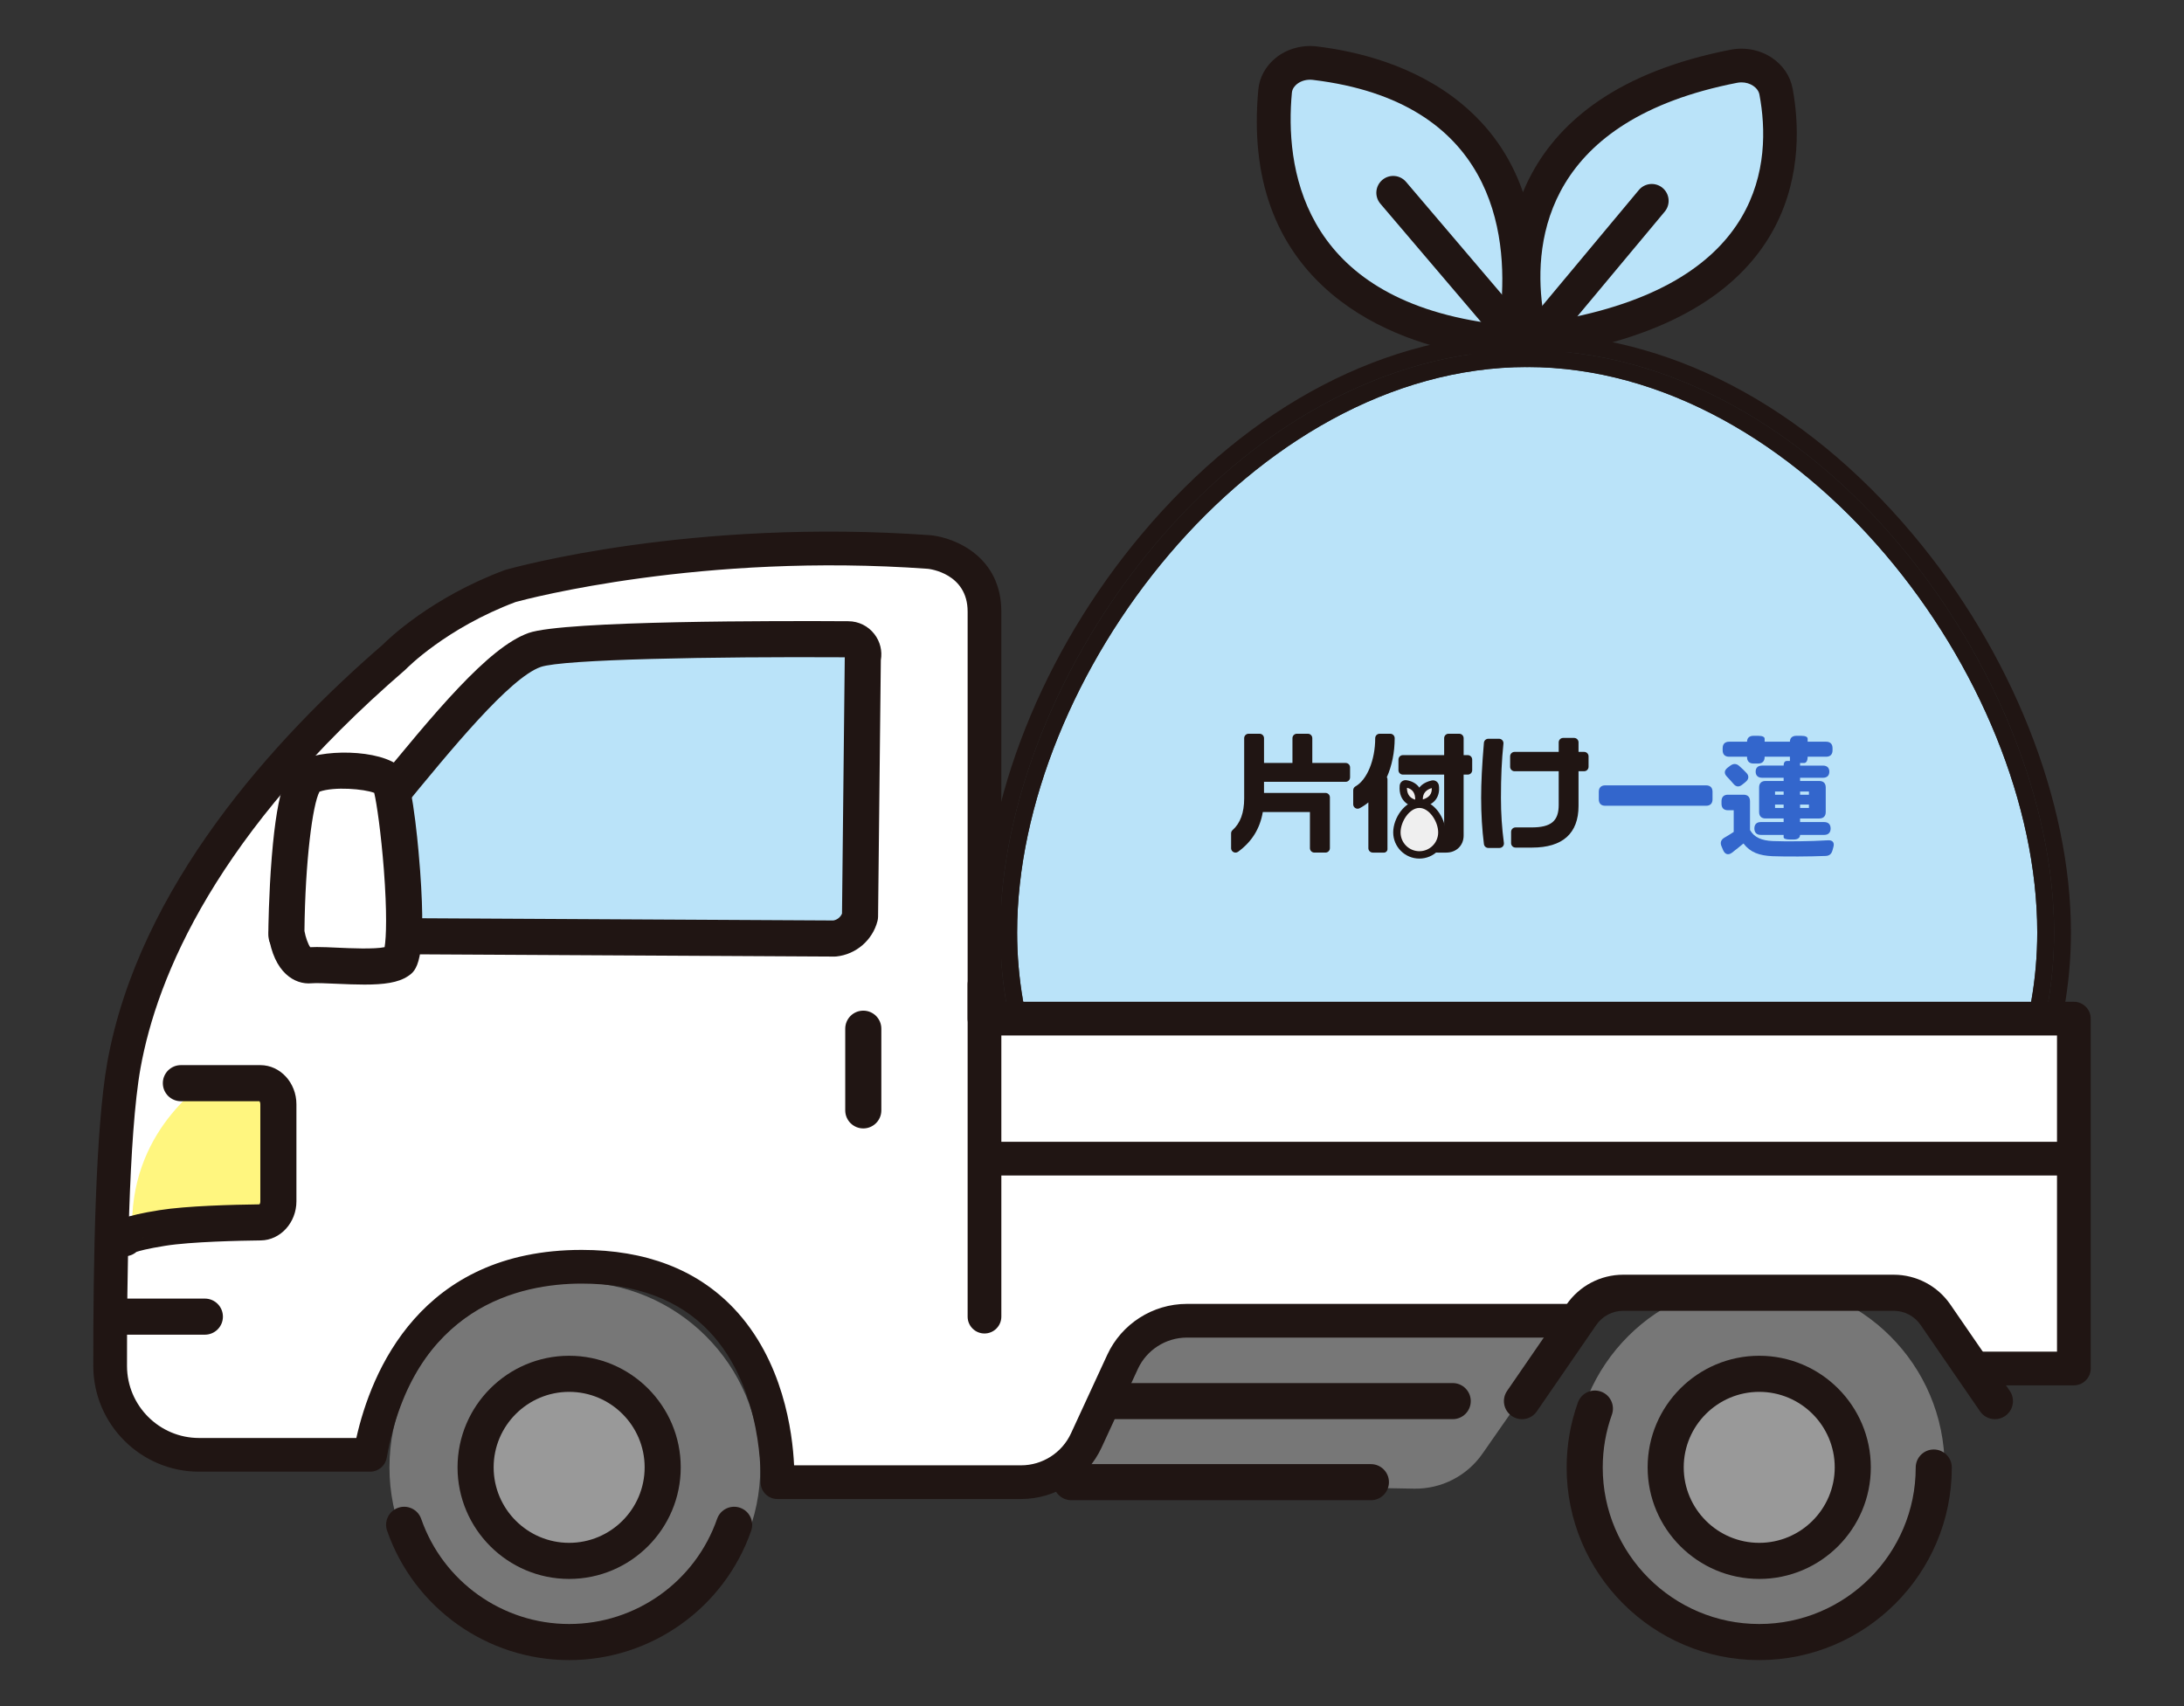 <?xml version="1.0" encoding="utf-8"?>
<!-- Generator: Adobe Illustrator 27.4.1, SVG Export Plug-In . SVG Version: 6.00 Build 0)  -->
<svg version="1.1" id="レイヤー_1" xmlns="http://www.w3.org/2000/svg" xmlns:xlink="http://www.w3.org/1999/xlink" x="0px"
	 y="0px" viewBox="0 0 512 400" style="enable-background:new 0 0 512 400;" xml:space="preserve">
<rect x="0" y="0" width="512" height="400" fill="#333333" stroke="none"/>
<style type="text/css">
	.st0{fill:#BAE3F9;}
	.st1{fill:#201513;}
	.st2{fill:#EFEFEF;}
	.st3{fill:#3366CC;}
	.st4{fill:#777777;}
	.st5{fill:#FFFFFF;}
	.st6{fill:#999999;}
	.st7{fill:#FFF67F;}
</style>
<g>
	<g>
		<g>
			<g>
				<g>
					<path class="st0" d="M346.125,79.309c-16.689-2.739-51.305-13.75-47.201-57.927c0.385-4.144,4.652-7.138,9.32-6.576
						c16.656,2.005,51.985,11.698,47.549,57.996C355.385,77.061,350.887,80.091,346.125,79.309z"/>
				</g>
				<g>
					<path class="st0" d="M357.667,72.405c-1.952-14.881-0.227-47.319,48.819-56.873c4.601-0.896,9.1,1.82,9.867,5.923
						c2.736,14.637,2.65,47.288-48.791,57.187C362.83,79.553,358.224,76.652,357.667,72.405z"/>
				</g>
				<g>
					<path class="st0" d="M477.596,218.612c0-59.671-55.177-132.561-119.574-132.561c-64.397,0-119.573,72.89-119.573,132.561
						c0,21.687,7.518,41.859,20.383,58.612h198.38C470.078,260.47,477.596,240.298,477.596,218.612z"/>
					<path class="st1" d="M234.498,218.611c0-60.206,55.304-136.512,123.524-136.512s123.525,76.307,123.525,136.512
						c0,21.576-7.104,41.686-19.358,58.612h4.77c11.759-17.098,18.539-37.166,18.539-58.612c0-30.818-13.87-65.725-37.105-93.375
						c-25.516-30.365-57.61-47.088-90.37-47.088s-64.854,16.723-90.369,47.088c-23.234,27.651-37.106,62.557-37.106,93.375
						c0,21.446,6.78,41.514,18.539,58.612h4.771C241.602,260.298,234.498,240.187,234.498,218.611z"/>
					<path class="st1" d="M358.022,82.099c-68.221,0-123.524,76.307-123.524,136.512c0,21.576,7.104,41.686,19.358,58.612h4.976
						c-12.865-16.753-20.383-36.926-20.383-58.612c0-59.671,55.176-132.561,119.573-132.561c64.397,0,119.574,72.89,119.574,132.561
						c0,21.687-7.518,41.859-20.384,58.612h4.976c12.254-16.926,19.358-37.037,19.358-58.612
						C481.547,158.406,426.243,82.099,358.022,82.099z"/>
				</g>
				<g>
					<path class="st1" d="M347.629,83.383c-0.713,0-1.429-0.057-2.144-0.174l0,0c-9.251-1.518-22.539-5.232-33.304-14.302
						c-13.317-11.22-19.101-27.333-17.19-47.89c0.268-2.89,1.718-5.533,4.082-7.442c2.638-2.13,6.148-3.114,9.644-2.69
						c9.356,1.126,22.799,4.339,33.71,13.25c13.537,11.057,19.358,27.558,17.299,49.045c-0.285,2.979-1.813,5.676-4.299,7.592
						C353.216,82.474,350.459,83.383,347.629,83.383z M346.765,75.41c1.377,0.228,2.814-0.11,3.84-0.9
						c0.425-0.328,1.155-1.035,1.255-2.085c1.711-17.867-1.739-48.599-44.087-53.696c-1.386-0.165-2.747,0.195-3.737,0.993
						c-0.488,0.394-1.088,1.065-1.177,2.025C301.271,38.837,304.863,68.535,346.765,75.41L346.765,75.41z"/>
				</g>
				<g>
					<path class="st1" d="M365.809,82.76c-2.698,0-5.338-0.827-7.504-2.39c-2.549-1.84-4.167-4.486-4.555-7.451
						c-1.967-14.992-0.838-50.976,51.98-61.265c3.392-0.66,6.942,0.047,9.736,1.945c2.539,1.725,4.233,4.257,4.77,7.129
						c2.81,15.035,3.373,51.151-51.928,61.794C367.478,82.681,366.641,82.76,365.809,82.76z M408.26,19.312
						c-0.338,0-0.679,0.033-1.019,0.099c-44.575,8.683-47.738,36.608-45.657,52.481v0.001c0.139,1.057,0.902,1.751,1.345,2.071
						c1.06,0.765,2.508,1.063,3.886,0.799c46.597-8.968,48.605-36.793,45.654-52.582c-0.147-0.786-0.66-1.512-1.444-2.045
						C410.232,19.596,409.26,19.312,408.26,19.312z"/>
				</g>
				<path class="st1" d="M358.022,86.05c-1.158,0-2.258-0.508-3.009-1.39l-31.41-36.901c-1.414-1.662-1.214-4.155,0.448-5.569
					c1.662-1.414,4.157-1.213,5.569,0.448l28.371,33.33l26.203-31.413c1.398-1.675,3.888-1.902,5.565-0.503
					c1.676,1.398,1.901,3.889,0.504,5.565L361.056,84.63c-0.747,0.895-1.85,1.414-3.015,1.42
					C358.035,86.05,358.028,86.05,358.022,86.05z"/>
			</g>
			<g>
				<g>
					<g>
						<g>
							<path class="st1" d="M289.646,199.892c-0.572,0-1.038-0.465-1.038-1.037v-3.468c0-0.297,0.128-0.581,0.351-0.777
								c1.802-1.589,2.715-4.075,2.715-7.39v-14.156c0-0.571,0.465-1.036,1.036-1.036h2.579c0.571,0,1.036,0.465,1.036,1.036v5.813
								l6.668,0l0-5.813c0-0.571,0.465-1.036,1.036-1.036h2.579c0.571,0,1.036,0.465,1.036,1.036v5.813l7.819,0
								c0.571,0,1.036,0.465,1.036,1.036v2.35c0,0.571-0.465,1.036-1.036,1.036h-19.139l0,2.599l14.41,0
								c0.571,0,1.036,0.465,1.036,1.036v11.921c0,0.571-0.465,1.036-1.036,1.036h-2.608c-0.571,0-1.036-0.465-1.036-1.036v-8.478
								l-11.049,0c-0.666,3.9-2.559,6.949-5.786,9.314l-0.035,0.026l-0.007,0.003C290.044,199.833,289.849,199.892,289.646,199.892z
								"/>
						</g>
						<g>
							<g>
								<path class="st1" d="M334.661,199.891c-0.57,0-1.035-0.464-1.035-1.035v-2.41c0-0.57,0.464-1.035,1.035-1.035h3.756
									c0.056,0,0.139-0.082,0.139-0.196v-13.609l-9.676,0.002c-0.57,0-1.035-0.464-1.035-1.035v-2.496
									c0-0.57,0.464-1.035,1.035-1.035h9.677l-0.001-3.98c0-0.57,0.464-1.035,1.035-1.035h2.496c0.57,0,1.035,0.464,1.035,1.035
									v3.982l0.971-0.002c0.57,0,1.035,0.464,1.035,1.035v2.496c0,0.57-0.464,1.035-1.035,1.035h-0.973l0.002,14.295
									c0,2.311-1.713,3.988-4.074,3.988H334.661z M321.825,199.891c-0.571,0-1.036-0.465-1.036-1.036v-10.732
									c-0.65,0.538-1.338,0.998-2.039,1.363c-0.148,0.077-0.314,0.118-0.478,0.118c-0.269,0-0.525-0.103-0.72-0.291
									c-0.204-0.196-0.316-0.461-0.316-0.746v-3.295c0-0.373,0.202-0.719,0.526-0.902c2.727-1.54,4.632-6.189,4.632-11.306
									c0-0.571,0.465-1.036,1.036-1.036h2.493c0.571,0,1.036,0.465,1.036,1.036c0,3.283-0.635,6.439-1.839,9.159
									c0.093,0.131,0.148,0.29,0.148,0.463v16.406c0,0.441-0.359,0.8-0.8,0.8H321.825z"/>
							</g>
						</g>
						<g>
							<g>
								<path class="st1" d="M348.908,198.802c-0.52,0-0.961-0.389-1.028-0.904c-0.426-3.32-0.652-7.061-0.652-10.818
									c0-3.635,0.2-7.622,0.647-12.927c0.045-0.532,0.498-0.949,1.032-0.949h2.518c0.293,0,0.574,0.125,0.77,0.343
									c0.196,0.218,0.291,0.51,0.26,0.801c-0.402,3.835-0.582,7.753-0.582,12.704c0,3.649,0.226,7.109,0.69,10.576
									c0.04,0.296-0.05,0.595-0.247,0.82c-0.197,0.225-0.481,0.354-0.78,0.354H348.908z M355.286,198.718
									c-0.571,0-1.036-0.465-1.036-1.036v-2.657c0-0.571,0.465-1.036,1.036-1.036h3.748c4.589,0,6.377-1.482,6.377-5.286v-7.888
									H355.06c-0.571,0-1.036-0.465-1.036-1.036v-2.462c0-0.571,0.465-1.036,1.036-1.036h10.352v-2.237
									c0-0.571,0.465-1.036,1.036-1.036h2.574c0.571,0,1.036,0.465,1.036,1.036v2.237h1.314c0.571,0,1.036,0.465,1.036,1.036
									v2.462c0,0.571-0.465,1.036-1.036,1.036h-1.314v8.139c0,3.207-0.934,5.667-2.776,7.31c-1.825,1.628-4.553,2.454-8.106,2.454
									H355.286z"/>
							</g>
						</g>
						<g>
							<g>
								<path class="st2" d="M338.019,195.16c0,2.912-2.361,5.272-5.272,5.272c-2.912,0-5.272-2.36-5.272-5.272
									c0-2.912,2.361-6.602,5.272-6.602C335.659,188.558,338.019,192.248,338.019,195.16z"/>
								<path class="st1" d="M332.747,201.296c-3.383,0-6.136-2.752-6.136-6.136c0-3.382,2.737-7.466,6.136-7.466
									c3.399,0,6.136,4.084,6.136,7.466C338.882,198.544,336.13,201.296,332.747,201.296z M332.747,189.421
									c-2.333,0-4.409,3.209-4.409,5.739c0,2.431,1.978,4.409,4.409,4.409c2.431,0,4.409-1.978,4.409-4.409
									C337.156,192.631,335.08,189.421,332.747,189.421z"/>
							</g>
							<g>
								<path class="st2" d="M331.992,188.42c-1.061-0.197-3.261-0.99-3-4.172c0.024-0.298,0.296-0.514,0.592-0.474
									c1.059,0.144,3.304,0.843,3.022,4.177C332.581,188.258,332.295,188.476,331.992,188.42z"/>
								<path class="st1" d="M332.086,189.292c-0.084,0-0.168-0.008-0.252-0.023c0,0,0,0,0,0c-0.952-0.177-4.033-1.068-3.703-5.092
									c0.031-0.377,0.218-0.729,0.513-0.966c0.296-0.237,0.68-0.344,1.057-0.293c0.974,0.133,4.122,0.893,3.766,5.105
									c-0.033,0.389-0.23,0.748-0.541,0.984C332.684,189.194,332.387,189.292,332.086,189.292z M332.15,187.571L332.15,187.571
									L332.15,187.571C332.15,187.571,332.15,187.571,332.15,187.571z M329.835,184.697c-0.008,1.105,0.37,2.333,1.932,2.784
									C331.794,185.939,331.146,185.004,329.835,184.697z"/>
							</g>
							<g>
								<path class="st2" d="M332.726,187.923c-0.124-1.072-0.014-3.408,3.103-4.096c0.292-0.065,0.578,0.131,0.627,0.427
									c0.174,1.054,0.168,3.406-3.101,4.119C333.054,188.438,332.762,188.229,332.726,187.923z"/>
								<path class="st1" d="M333.245,189.247c-0.287,0-0.569-0.089-0.806-0.258c-0.318-0.227-0.526-0.579-0.57-0.967c0,0,0,0,0,0
									c-0.111-0.962-0.168-4.168,3.775-5.039c0.369-0.081,0.76-0.007,1.074,0.206c0.314,0.213,0.53,0.549,0.591,0.924
									c0.16,0.969,0.361,4.202-3.769,5.103C333.442,189.237,333.343,189.247,333.245,189.247z M335.648,184.764
									c-1.419,0.418-2.121,1.314-2.092,2.668C335.039,187.002,335.741,186.107,335.648,184.764z"/>
							</g>
						</g>
					</g>
				</g>
				<g>
					<path class="st3" d="M401.472,185.632v1.775c0,0.963-0.542,1.505-1.505,1.505h-23.652c-0.963,0-1.505-0.542-1.505-1.505v-1.775
						c0-0.963,0.542-1.505,1.505-1.505h23.652C400.93,184.127,401.472,184.669,401.472,185.632z"/>
					<path class="st3" d="M404.24,196.404c0.722-0.421,1.475-0.873,2.197-1.354v-5.086h-1.354c-0.963,0-1.505-0.542-1.505-1.505
						v-0.632c0-0.963,0.542-1.505,1.505-1.505h3.671c0.963,0,1.505,0.542,1.505,1.505v6.771c0.993,1.745,2.738,2.468,5.296,2.588
						c3.099,0.12,8.817,0.09,13-0.181c1.113-0.06,1.565,0.572,1.234,1.655l-0.181,0.662c-0.241,0.873-0.722,1.324-1.625,1.354
						c-3.792,0.15-9.208,0.181-12.458,0.06c-3.099-0.15-5.176-0.873-6.801-2.979c-0.843,0.692-1.715,1.414-2.708,2.167
						c-0.843,0.632-1.625,0.391-2.046-0.572l-0.391-0.933C403.217,197.578,403.427,196.886,404.24,196.404z M403.848,175.4
						c0-0.963,0.542-1.505,1.505-1.505h4.213c0-0.873,0.542-1.384,1.505-1.384h1.113c0.963,0,1.505,0.241,1.505,0.692v0.692h5.928
						c0-0.873,0.542-1.384,1.505-1.384h1.144c0.963,0,1.505,0.241,1.505,0.692v0.692h4.333c0.963,0,1.505,0.542,1.505,1.505v0.512
						c0,0.963-0.542,1.505-1.505,1.505h-4.333c0,0.933-0.301,1.475-0.873,1.475h-0.903v0.602h5.356c0.963,0,1.505,0.512,1.505,1.414
						c0,0.933-0.542,1.444-1.505,1.444h-5.356v0.752h4.514c0.963,0,1.505,0.542,1.505,1.505v5.778c0,0.963-0.542,1.505-1.505,1.505
						h-4.514v0.843h5.657c0.963,0,1.505,0.542,1.505,1.505c0,0.963-0.542,1.505-1.505,1.505h-5.657c0,0.692-0.542,1.083-1.505,1.083
						h-0.843c-0.963,0-1.505-0.211-1.505-0.542v-0.542h-5.356c-0.963,0-1.505-0.542-1.505-1.505c0-0.963,0.542-1.505,1.505-1.505
						h5.356v-0.843h-4.243c-0.963,0-1.505-0.542-1.505-1.505v-5.778c0-0.963,0.542-1.505,1.505-1.505h4.243v-0.752h-5.055
						c-0.963,0-1.505-0.542-1.505-1.444c0-0.903,0.542-1.414,1.505-1.414h5.055c0-0.692,0.271-1.083,0.752-1.083h0.722v-0.993
						h-5.928v0.09c0,0.963-0.542,1.505-1.505,1.505h-1.113c-0.963,0-1.505-0.542-1.505-1.505v-0.09h-4.213
						c-0.963,0-1.505-0.542-1.505-1.505V175.4z M404.992,180.004l0.632-0.482c0.722-0.542,1.444-0.542,2.106,0.06
						c0.602,0.512,1.204,1.113,1.715,1.655c0.662,0.722,0.512,1.505-0.241,2.106l-0.782,0.632c-0.782,0.632-1.474,0.512-2.106-0.271
						c-0.421-0.512-0.933-1.053-1.444-1.595C404.149,181.388,404.179,180.636,404.992,180.004z M418.142,186.324v-0.752h-2.016
						v0.752H418.142z M418.142,189.423v-0.782h-2.016v0.782H418.142z M421.994,186.324h2.076v-0.752h-2.076V186.324z
						 M424.07,189.423v-0.782h-2.076v0.782H424.07z"/>
				</g>
			</g>
		</g>
		<g>
			<path class="st4" d="M246.928,347.496l24.719-36.325h96.552l-20.665,29.649c-3.633,5.213-9.616,8.284-15.969,8.198
				L246.928,347.496z"/>
			<g>
				<path class="st5" d="M52.138,203.31c0,0,23.296-45.748,63.588-63.83s102.223-10.05,102.223-10.05s13.902,4.251,13.902,20.418
					s0,88.972,0,88.972H486.18v80.656h-23.781l-11.707-14.216h-75.366l-3.344,4.231H270.234l-20.091,38.005l-66.951-1.481
					c0,0-2.927-49.024-46.829-49.024S87.519,339.43,87.519,339.43l-48.892-1.829c0,0-11.363-5.556-12.45-25.984
					c-1.088-20.428,3.549-69.504,3.549-69.504S40.17,209.874,52.138,203.31z"/>
				<g>
					<circle class="st4" cx="412.419" cy="344.022" r="43.47"/>
					<circle class="st4" cx="134.773" cy="344.022" r="43.47"/>
					<circle class="st6" cx="134.773" cy="344.022" r="22.208"/>
					<circle class="st6" cx="412.419" cy="344.022" r="22.208"/>
					<g>
						<path class="st7" d="M30.977,287.032c0,0-1.956-0.905,7.104-2.262c6.188-0.927,17.537-1.168,23-1.228
							c2.321-0.025,4.179-2.098,4.179-4.647v-21.37c0-2.567-1.894-4.648-4.231-4.648H49.405
							C49.405,252.876,30.977,263.734,30.977,287.032z"/>
						<path class="st1" d="M133.426,370.184c-14.426,0-26.162-11.736-26.162-26.162c0-14.426,11.736-26.162,26.162-26.162
							s26.162,11.736,26.162,26.162C159.588,358.448,147.852,370.184,133.426,370.184z M133.426,326.322
							c-9.76,0-17.7,7.94-17.7,17.7c0,9.76,7.94,17.7,17.7,17.7s17.7-7.94,17.7-17.7
							C151.127,334.262,143.186,326.322,133.426,326.322z"/>
						<path class="st0" d="M70.588,211.065c19.255-20.794,42.201-54.254,54.753-58.68c7.5-2.645,59.176-2.597,73.516-2.508
							c2.308,0.014,3.985,2.194,3.413,4.429l-0.651,60.563c-0.718,2.806-3.108,4.869-5.989,5.17L67.17,219.346"/>
						<path class="st1" d="M195.629,224.27c-0.008,0-0.016-0.001-0.023-0.001l-128.459-0.693c-2.337-0.012-4.22-1.917-4.207-4.253
							c0.012-2.329,1.904-4.208,4.23-4.208c0.008,0,0.016,0.001,0.023,0.001l2.211,0.012c-0.611-0.178-1.192-0.497-1.691-0.959
							c-1.714-1.587-1.817-4.264-0.229-5.978c6.324-6.83,13.163-15.179,19.775-23.254c14.588-17.813,27.187-33.196,36.675-36.542
							c8.307-2.93,59.467-2.847,74.948-2.748c2.41,0.015,4.637,1.118,6.109,3.026c1.35,1.75,1.884,3.94,1.504,6.092l-0.647,60.15
							c-0.004,0.339-0.048,0.676-0.132,1.004c-1.152,4.499-5.029,7.846-9.648,8.328C195.922,224.262,195.776,224.27,195.629,224.27z
							 M71.726,215.14l123.639,0.667c0.908-0.157,1.675-0.774,2.029-1.615l0.645-59.932c0.001-0.053,0.002-0.106,0.005-0.158
							c-30.89-0.175-66.144,0.454-71.296,2.272c-7.256,2.559-20.903,19.222-32.943,33.923c-6.693,8.172-13.614,16.623-20.113,23.642
							C73.139,214.536,72.455,214.937,71.726,215.14z"/>
						<path class="st1" d="M202.382,264.56c-2.337,0-4.231-1.895-4.231-4.231v-19.149c0-2.337,1.894-4.231,4.231-4.231
							s4.231,1.894,4.231,4.231v19.149C206.613,262.666,204.718,264.56,202.382,264.56z"/>
						<path class="st1" d="M29.222,294.536c-1.953,0-3.708-1.361-4.133-3.347c-0.242-1.135,0.025-2.408,0.681-3.364
							c1.148-1.675,3.265-2.77,11.644-4.106c6.319-1.007,17.299-1.283,23.419-1.357c0.078-0.111,0.196-0.351,0.196-0.718v-22.745
							c0-0.367-0.119-0.607-0.199-0.717H42.404c-2.336,0-4.231-1.894-4.231-4.23c0-2.337,1.894-4.231,4.231-4.231h18.624
							c4.666,0,8.462,4.117,8.462,9.178v22.745c0,5.006-3.751,9.122-8.361,9.175c-4.707,0.055-16.311,0.287-22.384,1.255
							c-4.28,0.683-6.099,1.208-6.761,1.438c-0.52,0.448-1.156,0.775-1.875,0.929C29.813,294.505,29.515,294.536,29.222,294.536z
							 M33.364,289.42c0.082,0.383,0.109,0.765,0.087,1.137C33.473,290.198,33.449,289.818,33.364,289.42z M61.029,258.182h0.01
							H61.029z"/>
						<path class="st1" d="M412.419,370.184c-14.426,0-26.162-11.736-26.162-26.162c0-14.426,11.736-26.162,26.162-26.162
							s26.162,11.736,26.162,26.162C438.581,358.448,426.845,370.184,412.419,370.184z M412.419,326.322
							c-9.76,0-17.7,7.94-17.7,17.7c0,9.76,7.94,17.7,17.7,17.7s17.7-7.94,17.7-17.7
							C430.12,334.262,422.179,326.322,412.419,326.322z"/>
						<path class="st1" d="M412.419,389.212c-24.895,0-45.148-20.254-45.148-45.148c0-5.234,0.89-10.364,2.642-15.248
							c0.791-2.199,3.213-3.34,5.412-2.552c2.199,0.79,3.341,3.212,2.552,5.412c-1.423,3.963-2.145,8.132-2.145,12.388
							c0,20.229,16.458,36.687,36.687,36.687s36.687-16.458,36.687-36.687c0-2.336,1.895-4.231,4.231-4.231
							c2.336,0,4.231,1.895,4.231,4.231C457.568,368.959,437.314,389.212,412.419,389.212z"/>
						<path class="st1" d="M133.427,389.212c-19.209,0-36.36-12.188-42.677-30.328c-0.768-2.206,0.397-4.618,2.604-5.387
							c2.207-0.767,4.618,0.398,5.386,2.604c5.134,14.743,19.074,24.649,34.686,24.649c15.612,0,29.551-9.906,34.686-24.649
							c0.768-2.206,3.18-3.371,5.386-2.604c2.206,0.769,3.372,3.181,2.604,5.387C169.785,377.025,152.635,389.212,133.427,389.212z"
							/>
						<path class="st1" d="M48.029,312.919H29.226c-2.336,0-4.231-1.895-4.231-4.231c0-2.336,1.894-4.231,4.231-4.231h18.803
							c2.336,0,4.231,1.895,4.231,4.231C52.26,311.024,50.366,312.919,48.029,312.919z"/>
						<path class="st1" d="M467.68,332.725c-1.346,0-2.669-0.64-3.489-1.832l-13.938-20.254c-1.431-2.078-3.791-3.318-6.313-3.318
							h-63.408c-2.522,0-4.882,1.24-6.313,3.318l-13.938,20.254c-1.323,1.925-3.957,2.413-5.883,1.086
							c-1.925-1.325-2.411-3.958-1.086-5.883l13.938-20.254c3.009-4.372,7.975-6.983,13.282-6.983h63.408
							c5.308,0,10.273,2.611,13.282,6.983l13.938,20.254c1.325,1.925,0.839,4.559-1.086,5.883
							C469.342,332.484,468.507,332.725,467.68,332.725z"/>
						<path class="st1" d="M340.563,332.725h-80.176c-2.337,0-4.231-1.895-4.231-4.231s1.894-4.231,4.231-4.231h80.176
							c2.336,0,4.231,1.895,4.231,4.231S342.899,332.725,340.563,332.725z"/>
						<path class="st1" d="M321.384,351.727h-70.225c-2.336,0-4.231-1.895-4.231-4.231c0-2.336,1.894-4.231,4.231-4.231h70.225
							c2.336,0,4.231,1.895,4.231,4.231C325.614,349.832,323.72,351.727,321.384,351.727z"/>
						<g>
							<g>
								<path class="st5" d="M67.137,218.58c0,0,0.308-34.225,5.485-36.608c5.177-2.383,17.03-1.192,18.665,1.291
									c1.746,2.652,5.539,39.703,1.997,42.086c-3.542,2.383-16.295,0.576-20.654,0.973C68.27,226.719,67.137,218.58,67.137,218.58
									z"/>
								<path class="st1" d="M85.446,230.837c-1.997,0-4.221-0.084-6.681-0.196c-2.27-0.103-4.618-0.209-5.752-0.106
									c-3.866,0.35-8.82-2.414-10.067-11.371c-0.029-0.206-0.042-0.414-0.04-0.621c0.003-0.356,0.087-8.812,0.815-17.717
									c1.374-16.798,3.747-21.138,7.132-22.696c5.936-2.733,20.569-2.356,23.967,2.807c2.112,3.208,3.425,19.857,3.667,23.162
									c1.594,21.777-0.97,23.502-2.842,24.761C93.354,230.401,89.987,230.837,85.446,230.837z M89.954,222.898L89.954,222.898
									L89.954,222.898z M74.294,222.032c1.401,0,3.047,0.074,4.854,0.156c2.908,0.132,8.574,0.39,11.014-0.123
									c0.392-2.271,0.595-8.19-0.178-18.219c-0.648-8.406-1.661-15.475-2.256-17.96c-2.393-0.922-9.339-1.514-12.824-0.279
									c-1.611,2.919-3.361,16.259-3.533,32.659c0.256,1.465,0.859,3.139,1.356,3.806C73.206,222.044,73.73,222.032,74.294,222.032
									z M88.26,186.143L88.26,186.143L88.26,186.143z M75.09,185.317 M87.519,185.158
									C87.519,185.159,87.519,185.159,87.519,185.158C87.519,185.159,87.519,185.159,87.519,185.158z"/>
							</g>
						</g>
						<path class="st1" d="M239.374,351.446h-57.127c-1.081,0-2.115-0.443-2.86-1.225c-0.746-0.783-1.138-1.837-1.086-2.917
							c0.009-0.209,0.826-21.695-12.082-35.199c-7.079-7.408-17.125-11.164-29.856-11.164c-14.352,0-39.375,5.306-45.705,40.84
							c-0.336,1.885-1.975,3.258-3.89,3.258H46.67c-13.654,0-24.778-11.108-24.799-24.764c-0.035-23.971,0.507-55.793,3.291-71.255
							c7.41-41.151,39.146-75.896,64.518-97.831c1.341-1.348,11.429-11.108,28.596-17.51c0.098-0.037,0.199-0.07,0.299-0.098
							c1.751-0.497,43.509-12.14,99.656-8.092c5.795,0.604,16.513,5.105,16.513,17.899v91.481H486.18c2.182,0,3.95,1.769,3.95,3.95
							v82.025c0,2.182-1.769,3.95-3.95,3.95h-23.782v-7.901h19.831V242.77H230.795c-2.182,0-3.951-1.769-3.951-3.95v-95.432
							c0-8.953-8.926-9.989-9.306-10.029c-52.95-3.821-93.922,7.035-96.658,7.783c-16.319,6.125-25.558,15.58-25.65,15.675
							c-0.084,0.087-0.171,0.169-0.262,0.248c-44.255,38.217-58.158,71.862-62.028,93.356c-2.821,15.667-3.194,50.484-3.166,69.844
							c0.014,9.303,7.594,16.874,16.897,16.874h36.865c3.474-15.466,15.023-44.098,52.828-44.098
							c14.999,0,26.981,4.592,35.612,13.651c11.648,12.224,13.825,29.116,14.183,36.854h53.216c5.007,0,9.598-2.938,11.696-7.484
							l8.509-18.43c3.348-7.25,10.67-11.933,18.655-11.933h91.999v7.901h-91.999c-4.914,0-9.42,2.884-11.48,7.345l-8.508,18.43
							C254.859,346.708,247.452,351.446,239.374,351.446z"/>
						<rect x="231.883" y="267.696" class="st1" width="251.903" height="7.901"/>
					</g>
				</g>
			</g>
		</g>
	</g>
	<path class="st1" d="M230.795,312.638c-2.182,0-3.951-1.769-3.951-3.95v-77.852c0-2.182,1.769-3.95,3.951-3.95
		c2.182,0,3.951,1.769,3.951,3.95v77.852C234.746,310.869,232.976,312.638,230.795,312.638z"/>
</g>
</svg>

